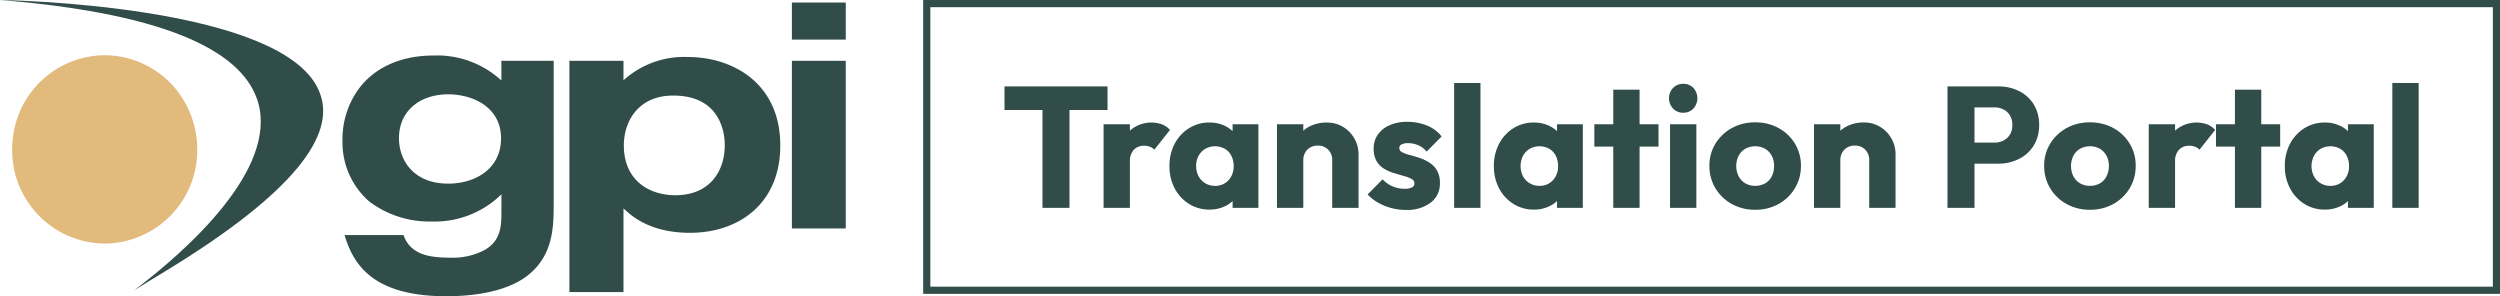 <svg id="Group_11547" data-name="Group 11547" xmlns="http://www.w3.org/2000/svg" xmlns:xlink="http://www.w3.org/1999/xlink" width="348.795" height="41.329" viewBox="0 0 348.795 41.329">
  <defs>
    <clipPath id="clip-path">
      <rect id="Rectangle_3424" data-name="Rectangle 3424" width="348.795" height="41.329" transform="translate(0 0)" fill="none"/>
    </clipPath>
  </defs>
  <g id="Group_11546" data-name="Group 11546" clip-path="url(#clip-path)">
    <path id="Path_10327" data-name="Path 10327" d="M14.577,7.706A12.978,12.978,0,0,0,1.8,19.245a14.025,14.025,0,0,0-.1,1.6A13.019,13.019,0,0,0,14.6,33.983h.012A13.018,13.018,0,0,0,27.516,20.856h0v-.011a13.328,13.328,0,0,0-1.053-5.2A12.909,12.909,0,0,0,14.577,7.706" fill="#e2ba7c"/>
    <path id="Path_10328" data-name="Path 10328" d="M110.483,5.521H118V.357h-7.517Zm0,26.355H118V8.48h-7.517ZM96,7.954A12.6,12.6,0,0,0,86.988,11.2V8.48H79.441V40.753h7.547V29.075c1.341,1.291,3.972,3.406,9.285,3.406,6.782,0,12.591-4.051,12.591-12.184,0-8.768-6.733-12.343-12.869-12.343M94.237,27.238c-3.783,0-7.2-2.165-7.2-6.951,0-3.456,2.115-6.951,6.832-6.951,6.226-.05,7.249,4.6,7.249,6.9,0,3.684-2.125,7-6.882,7M69.958,11.221c-.328-.278-.705-.6-1.142-.924a13.219,13.219,0,0,0-8.331-2.552c-4.717,0-8.371,1.787-10.516,4.766a11.909,11.909,0,0,0-2.185,7.15,10.927,10.927,0,0,0,3.694,8.421,13.9,13.9,0,0,0,8.729,2.82,13.256,13.256,0,0,0,9.751-3.793v2.483c0,1.936-.089,3.972-2.3,5.263A9.479,9.479,0,0,1,62.8,35.947c-2.9,0-5.531-.407-6.5-3.148h-8.23c1.152,3.8,3.644,8.53,14.18,8.53,3.505,0,8.312-.506,11.4-2.919,3.6-2.86,3.6-6.892,3.6-10.159V8.48h-7.3Zm-7.4,14.4c-4.854,0-6.894-3.239-6.894-6.347,0-3.654,2.731-6.067,6.792-6.117,3.793,0,7.448,1.986,7.448,6.117.01,4.359-3.694,6.345-7.348,6.345" fill="#304d4a"/>
    <path id="Path_10329" data-name="Path 10329" d="M0,0C24.5,1.986,34.08,7.666,36.007,14.28c2.721,9.4-9.99,20.72-17.307,26.235,1.162-.725,2.562-1.589,4.23-2.592,18.609-11.31,23.743-19.2,21.757-24.766C40.406.526,0,0,0,0" fill="#304d4a"/>
    <path id="Path_10330" data-name="Path 10330" d="M348.8,41h-220V0h220Zm-219-1h218V1h-218Z" fill="#304d4a"/>
    <path id="Path_10331" data-name="Path 10331" d="M140.145,12.056h14.376v3.288H140.145Zm5.3.24h3.768V29h-3.768Z" fill="#304d4a"/>
    <path id="Path_10332" data-name="Path 10332" d="M153.969,17.336h3.672V29h-3.672Zm3.672,5.256-1.536-1.2a6.547,6.547,0,0,1,1.536-3.168,4.521,4.521,0,0,1,4.476-.876,2.988,2.988,0,0,1,1.116.78l-2.184,2.76a1.585,1.585,0,0,0-.6-.407,2.162,2.162,0,0,0-.816-.145,1.917,1.917,0,0,0-1.452.565,2.359,2.359,0,0,0-.54,1.691" fill="#304d4a"/>
    <path id="Path_10333" data-name="Path 10333" d="M168.753,29.24a5.275,5.275,0,0,1-2.868-.792,5.641,5.641,0,0,1-1.992-2.16,6.51,6.51,0,0,1-.732-3.12,6.51,6.51,0,0,1,.732-3.12,5.641,5.641,0,0,1,1.992-2.16,5.275,5.275,0,0,1,2.868-.792,4.837,4.837,0,0,1,2.124.456,4.129,4.129,0,0,1,1.548,1.26,3.4,3.4,0,0,1,.672,1.836v5.04a3.452,3.452,0,0,1-.66,1.836,4,4,0,0,1-1.548,1.26,4.916,4.916,0,0,1-2.136.456m.744-3.312a2.459,2.459,0,0,0,1.9-.78,2.805,2.805,0,0,0,.72-1.98,3.084,3.084,0,0,0-.324-1.44,2.383,2.383,0,0,0-.912-.972,2.816,2.816,0,0,0-2.712,0,2.551,2.551,0,0,0-.936.972,2.909,2.909,0,0,0-.348,1.44,2.939,2.939,0,0,0,.336,1.416,2.517,2.517,0,0,0,.936.984,2.562,2.562,0,0,0,1.344.36M171.969,29V25.856l.552-2.832-.552-2.832V17.336h3.6V29Z" fill="#304d4a"/>
    <path id="Path_10334" data-name="Path 10334" d="M178.161,17.336h3.672V29h-3.672ZM185.865,29V22.352a2,2,0,0,0-.564-1.476,1.935,1.935,0,0,0-1.428-.564,2.145,2.145,0,0,0-1.056.252,1.829,1.829,0,0,0-.721.72,2.146,2.146,0,0,0-.263,1.068l-1.416-.7a4.7,4.7,0,0,1,.6-2.4,4.116,4.116,0,0,1,1.668-1.6A5.088,5.088,0,0,1,185.1,17.1a4.286,4.286,0,0,1,2.292.612,4.481,4.481,0,0,1,1.573,1.62,4.383,4.383,0,0,1,.576,2.208V29Z" fill="#304d4a"/>
    <path id="Path_10335" data-name="Path 10335" d="M196.136,29.288a7.875,7.875,0,0,1-2.027-.264,7.51,7.51,0,0,1-1.849-.757,6.17,6.17,0,0,1-1.452-1.139l2.089-2.112a4.058,4.058,0,0,0,1.367.972,4.248,4.248,0,0,0,1.728.348,2.089,2.089,0,0,0,1-.193.583.583,0,0,0,.347-.527.717.717,0,0,0-.42-.66,5.134,5.134,0,0,0-1.068-.408q-.648-.18-1.367-.4a6.043,6.043,0,0,1-1.368-.6,3,3,0,0,1-1.057-1.068,3.355,3.355,0,0,1-.407-1.74,3.338,3.338,0,0,1,.575-1.956,3.9,3.9,0,0,1,1.633-1.308,5.917,5.917,0,0,1,2.471-.48,7.175,7.175,0,0,1,2.748.516,4.93,4.93,0,0,1,2.052,1.524l-2.088,2.112a3.089,3.089,0,0,0-1.236-.912,3.685,3.685,0,0,0-1.332-.265,1.917,1.917,0,0,0-.936.181.566.566,0,0,0-.312.516.648.648,0,0,0,.408.576,4.949,4.949,0,0,0,1.057.384q.646.168,1.367.408a6.3,6.3,0,0,1,1.368.648,3.214,3.214,0,0,1,1.057,1.092,3.47,3.47,0,0,1,.407,1.788A3.271,3.271,0,0,1,199.6,28.28a5.474,5.474,0,0,1-3.469,1.008" fill="#304d4a"/>
    <rect id="Rectangle_3422" data-name="Rectangle 3422" width="3.672" height="17.424" transform="translate(202.88 11.576)" fill="#304d4a"/>
    <path id="Path_10336" data-name="Path 10336" d="M214.016,29.24a5.275,5.275,0,0,1-2.868-.792,5.641,5.641,0,0,1-1.992-2.16,6.51,6.51,0,0,1-.732-3.12,6.51,6.51,0,0,1,.732-3.12,5.641,5.641,0,0,1,1.992-2.16,5.275,5.275,0,0,1,2.868-.792,4.843,4.843,0,0,1,2.124.456,4.129,4.129,0,0,1,1.548,1.26,3.411,3.411,0,0,1,.672,1.836v5.04a3.461,3.461,0,0,1-.66,1.836,4,4,0,0,1-1.548,1.26,4.919,4.919,0,0,1-2.136.456m.744-3.312a2.459,2.459,0,0,0,1.9-.78,2.805,2.805,0,0,0,.72-1.98,3.084,3.084,0,0,0-.324-1.44,2.383,2.383,0,0,0-.912-.972,2.816,2.816,0,0,0-2.712,0,2.551,2.551,0,0,0-.936.972,3.152,3.152,0,0,0-.012,2.856,2.517,2.517,0,0,0,.936.984,2.562,2.562,0,0,0,1.344.36M217.232,29V25.856l.552-2.832-.552-2.832V17.336h3.6V29Z" fill="#304d4a"/>
    <path id="Path_10337" data-name="Path 10337" d="M222.44,17.336h8.952v3.12H222.44Zm2.64-4.824h3.672V29H225.08Z" fill="#304d4a"/>
    <path id="Path_10338" data-name="Path 10338" d="M234.847,15.727a1.893,1.893,0,0,1-1.428-.587,2.1,2.1,0,0,1,0-2.868,1.914,1.914,0,0,1,1.428-.576,1.875,1.875,0,0,1,1.416.576,2.139,2.139,0,0,1,0,2.868,1.855,1.855,0,0,1-1.416.587M233,17.336h3.672V29H233Z" fill="#304d4a"/>
    <path id="Path_10339" data-name="Path 10339" d="M244.878,29.264a6.6,6.6,0,0,1-3.252-.8,6.047,6.047,0,0,1-2.292-2.2,5.921,5.921,0,0,1-.84-3.12,5.8,5.8,0,0,1,.84-3.1,6.135,6.135,0,0,1,2.281-2.172,6.573,6.573,0,0,1,3.263-.8,6.649,6.649,0,0,1,3.264.792,6,6,0,0,1,2.281,2.171,5.867,5.867,0,0,1,.839,3.108,5.929,5.929,0,0,1-.839,3.12,6.067,6.067,0,0,1-2.281,2.2,6.58,6.58,0,0,1-3.264.8m0-3.336a2.721,2.721,0,0,0,1.393-.348,2.317,2.317,0,0,0,.923-.984,3.151,3.151,0,0,0,.324-1.452,2.923,2.923,0,0,0-.336-1.428,2.487,2.487,0,0,0-.924-.96,2.886,2.886,0,0,0-2.748,0,2.446,2.446,0,0,0-.936.972,3.228,3.228,0,0,0,0,2.868,2.4,2.4,0,0,0,.936.984,2.669,2.669,0,0,0,1.368.348" fill="#304d4a"/>
    <path id="Path_10340" data-name="Path 10340" d="M253.087,17.336h3.672V29h-3.672ZM260.791,29V22.352a2,2,0,0,0-.563-1.476,1.938,1.938,0,0,0-1.429-.564,2.148,2.148,0,0,0-1.056.252,1.833,1.833,0,0,0-.72.72,2.135,2.135,0,0,0-.264,1.068l-1.416-.7a4.688,4.688,0,0,1,.6-2.4,4.11,4.11,0,0,1,1.668-1.6,5.085,5.085,0,0,1,2.412-.564,4.286,4.286,0,0,1,2.292.612,4.5,4.5,0,0,1,1.573,1.62,4.382,4.382,0,0,1,.575,2.208V29Z" fill="#304d4a"/>
    <path id="Path_10341" data-name="Path 10341" d="M271.709,12.056h3.769V29h-3.769Zm2.881,10.776V19.9h3.647a2.811,2.811,0,0,0,1.273-.288,2.205,2.205,0,0,0,.912-.84,2.539,2.539,0,0,0,.336-1.344,2.491,2.491,0,0,0-.336-1.32,2.205,2.205,0,0,0-.912-.84,2.811,2.811,0,0,0-1.273-.288H274.59V12.056h4.2a6.41,6.41,0,0,1,2.9.648,5.008,5.008,0,0,1,2.051,1.86,5.308,5.308,0,0,1,.756,2.868,5.308,5.308,0,0,1-.756,2.868,5.092,5.092,0,0,1-2.051,1.872,6.314,6.314,0,0,1-2.9.66Z" fill="#304d4a"/>
    <path id="Path_10342" data-name="Path 10342" d="M291.583,29.264a6.6,6.6,0,0,1-3.252-.8,6.032,6.032,0,0,1-2.292-2.2,5.921,5.921,0,0,1-.841-3.12,5.8,5.8,0,0,1,.841-3.1,6.13,6.13,0,0,1,2.279-2.172,6.581,6.581,0,0,1,3.265-.8,6.649,6.649,0,0,1,3.264.792,6.007,6.007,0,0,1,2.28,2.171,5.859,5.859,0,0,1,.84,3.108,5.921,5.921,0,0,1-.84,3.12,6.071,6.071,0,0,1-2.28,2.2,6.58,6.58,0,0,1-3.264.8m0-3.336a2.72,2.72,0,0,0,1.392-.348,2.323,2.323,0,0,0,.923-.984,3.152,3.152,0,0,0,.325-1.452,2.935,2.935,0,0,0-.336-1.428,2.5,2.5,0,0,0-.924-.96,2.886,2.886,0,0,0-2.748,0,2.448,2.448,0,0,0-.937.972,3.228,3.228,0,0,0,0,2.868,2.4,2.4,0,0,0,.937.984,2.661,2.661,0,0,0,1.368.348" fill="#304d4a"/>
    <path id="Path_10343" data-name="Path 10343" d="M299.789,17.336h3.672V29h-3.672Zm3.672,5.256-1.535-1.2a6.546,6.546,0,0,1,1.535-3.168,4.522,4.522,0,0,1,4.477-.876,3,3,0,0,1,1.116.78l-2.185,2.76a1.581,1.581,0,0,0-.6-.407,2.171,2.171,0,0,0-.817-.145A1.917,1.917,0,0,0,304,20.9a2.363,2.363,0,0,0-.54,1.691" fill="#304d4a"/>
    <path id="Path_10344" data-name="Path 10344" d="M309.173,17.336h8.952v3.12h-8.952Zm2.641-4.824h3.672V29h-3.672Z" fill="#304d4a"/>
    <path id="Path_10345" data-name="Path 10345" d="M324.366,29.24a5.276,5.276,0,0,1-2.868-.792,5.641,5.641,0,0,1-1.992-2.16,6.51,6.51,0,0,1-.732-3.12,6.51,6.51,0,0,1,.732-3.12,5.641,5.641,0,0,1,1.992-2.16,5.276,5.276,0,0,1,2.868-.792,4.843,4.843,0,0,1,2.124.456,4.129,4.129,0,0,1,1.548,1.26,3.411,3.411,0,0,1,.672,1.836v5.04a3.46,3.46,0,0,1-.66,1.836,4,4,0,0,1-1.548,1.26,4.919,4.919,0,0,1-2.136.456m.744-3.312a2.459,2.459,0,0,0,1.9-.78,2.805,2.805,0,0,0,.72-1.98,3.084,3.084,0,0,0-.324-1.44,2.383,2.383,0,0,0-.912-.972,2.816,2.816,0,0,0-2.712,0,2.551,2.551,0,0,0-.936.972,3.152,3.152,0,0,0-.012,2.856,2.517,2.517,0,0,0,.936.984,2.562,2.562,0,0,0,1.344.36M327.582,29V25.856l.552-2.832-.552-2.832V17.336h3.6V29Z" fill="#304d4a"/>
    <rect id="Rectangle_3423" data-name="Rectangle 3423" width="3.672" height="17.424" transform="translate(333.773 11.576)" fill="#304d4a"/>
  </g>
</svg>
